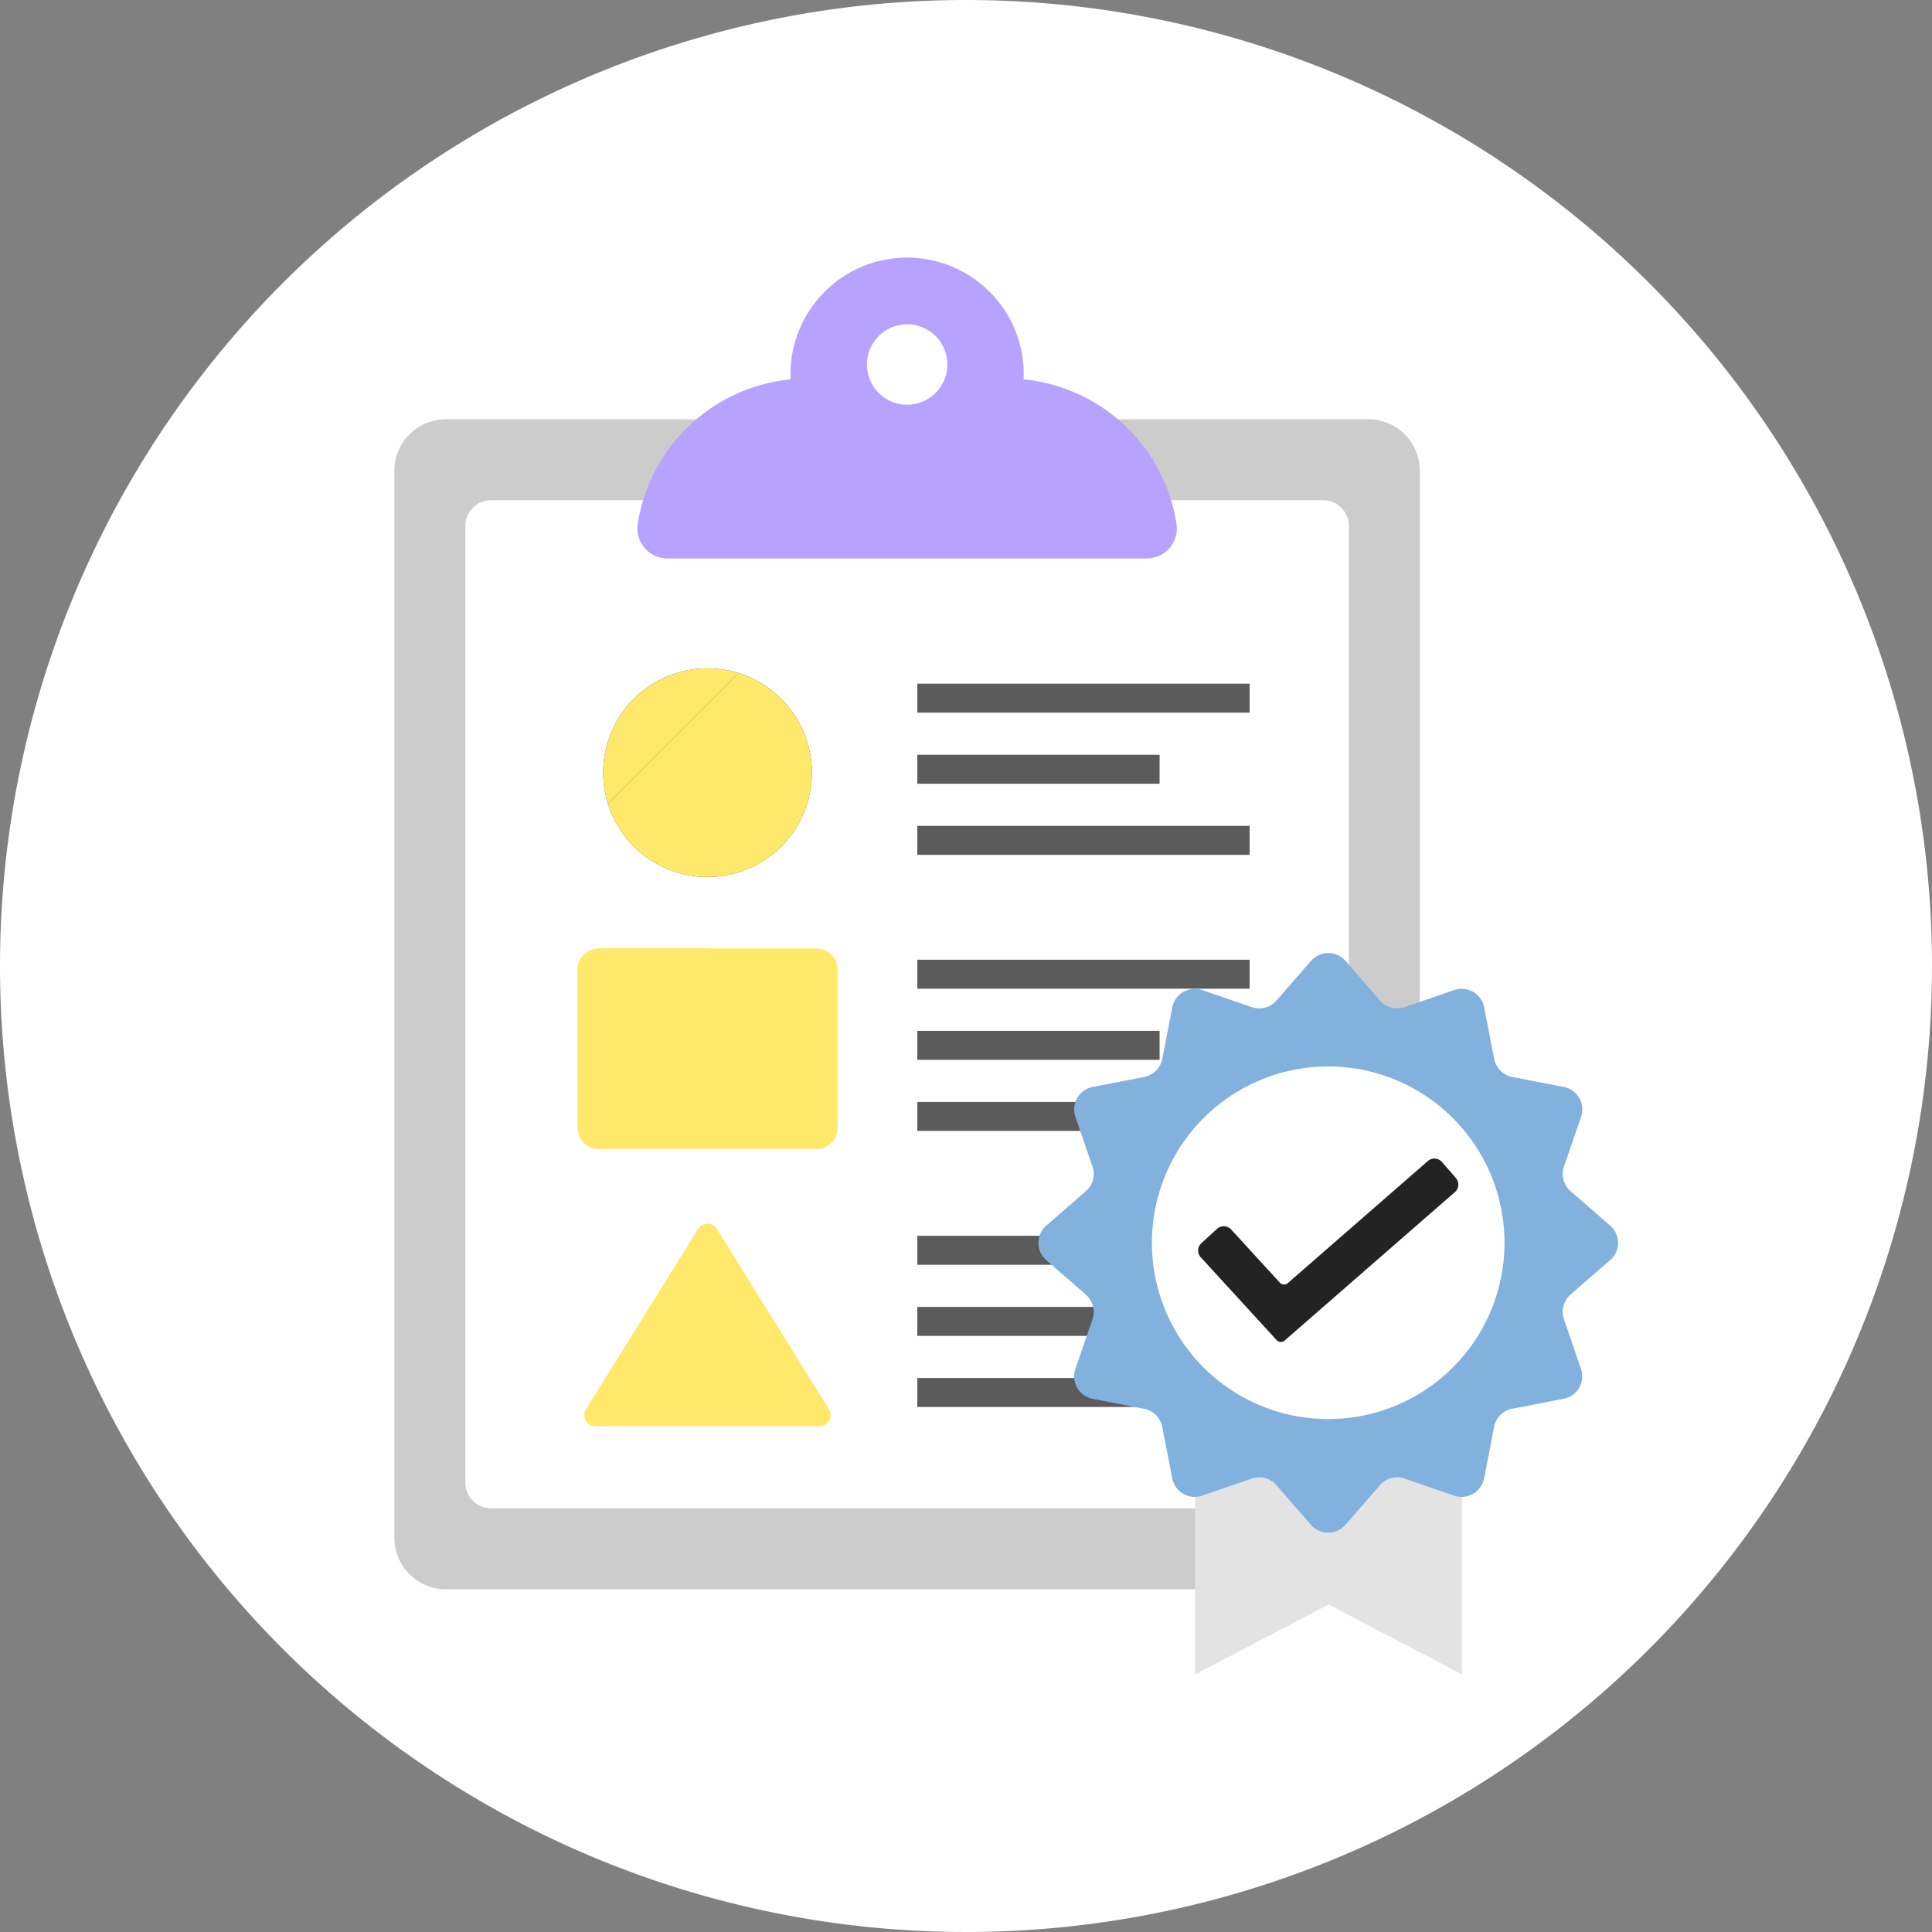 <svg xmlns="http://www.w3.org/2000/svg" width="150" height="150" viewBox="0 0 150 150"><rect x="0" y="0" width="150" height="150" fill="#808080" stroke="none"/><defs><style>.a{fill:#fff;}.b{fill:#ccc;}.c{fill:#b7a2ff;}.d{fill:#5b5b5b;}.e{fill:#ffe86a;}.f{fill:#414141;}.g{fill:#e3e3e3;}.h{fill:#82b1de;}.i{fill:#232323;}</style></defs><g transform="translate(17726.553 12074)"><path class="a" d="M455.447,75a75,75,0,1,1-75-75,75,75,0,0,1,75,75" transform="translate(-18032 -12074)"/><path class="b" d="M411.682,123.392H340.068a4,4,0,0,1-4-4V36.553a4,4,0,0,1,4-4h71.614a4,4,0,0,1,4,4v82.839a4,4,0,0,1-4,4" transform="translate(-18032 -12074)"/><path class="a" d="M408.175,117.108h-64.6a2,2,0,0,1-2-2V40.837a2,2,0,0,1,2-2h64.6a2,2,0,0,1,2,2v74.271a2,2,0,0,1-2,2" transform="translate(-18032 -12074)"/><path class="c" d="M394.482,43.359H357.268a2.333,2.333,0,0,1-2.306-2.692,13.321,13.321,0,0,1,13.163-11.275h15.5a13.321,13.321,0,0,1,13.163,11.275,2.333,2.333,0,0,1-2.306,2.692" transform="translate(-18032 -12074)"/><path class="c" d="M384.931,29.056A9.056,9.056,0,1,1,375.875,20a9.056,9.056,0,0,1,9.056,9.056" transform="translate(-18032 -12074)"/><path class="a" d="M379,28.3a3.122,3.122,0,1,1-3.122-3.122A3.122,3.122,0,0,1,379,28.3" transform="translate(-18032 -12074)"/><rect class="d" width="25.802" height="2.249" transform="translate(-17655.334 -12020.92)"/><rect class="d" width="18.812" height="2.249" transform="translate(-17655.334 -12015.399)"/><rect class="d" width="25.802" height="2.249" transform="translate(-17655.334 -12009.879)"/><rect class="d" width="25.802" height="2.249" transform="translate(-17655.334 -11999.487)"/><rect class="d" width="18.812" height="2.249" transform="translate(-17655.334 -11993.966)"/><rect class="d" width="25.802" height="2.249" transform="translate(-17655.334 -11988.445)"/><path class="e" d="M368.823,89.21H351.939a1.65,1.65,0,0,1-1.65-1.65V75.289a1.65,1.65,0,0,1,1.65-1.65h16.884a1.65,1.65,0,0,1,1.65,1.65V87.56a1.65,1.65,0,0,1-1.65,1.65" transform="translate(-18032 -12074)"/><rect class="d" width="25.802" height="2.249" transform="translate(-17655.334 -11978.053)"/><rect class="d" width="18.812" height="2.249" transform="translate(-17655.334 -11972.532)"/><rect class="d" width="25.802" height="2.249" transform="translate(-17655.334 -11967.012)"/><path class="f" d="M368.48,59.991a8.1,8.1,0,1,1-8.1-8.1,8.1,8.1,0,0,1,8.1,8.1" transform="translate(-18032 -12074)"/><path class="e" d="M360.381,51.892A8.1,8.1,0,0,0,352.646,62.4l10.142-10.142a8.075,8.075,0,0,0-2.407-.364" transform="translate(-18032 -12074)"/><path class="e" d="M362.788,52.256,352.646,62.4a8.1,8.1,0,1,0,10.142-10.142" transform="translate(-18032 -12074)"/><path class="e" d="M369.09,110.727H351.673a.854.854,0,0,1-.725-1.305l8.708-14a.853.853,0,0,1,1.45,0l8.709,14a.854.854,0,0,1-.725,1.305" transform="translate(-18032 -12074)"/><path class="e" d="M352.071,73.639a1.782,1.782,0,0,0-1.782,1.782v8.5l10.285-10.285Z" transform="translate(-18032 -12074)"/><path class="e" d="M361.106,95.418a.854.854,0,0,0-1.45,0l-8.691,13.975,11.611-11.611Z" transform="translate(-18032 -12074)"/><path class="g" d="M418.955,130,408.6,124.574,398.237,130V111.256h20.718Z" transform="translate(-18032 -12074)"/><path class="h" d="M430.458,97.831l-3.074,2.677a1.777,1.777,0,0,0-.513,1.917l1.324,3.852a1.776,1.776,0,0,1-1.341,2.321l-4,.776a1.776,1.776,0,0,0-1.406,1.406l-.776,4a1.776,1.776,0,0,1-2.321,1.342l-3.852-1.324a1.773,1.773,0,0,0-1.917.513l-2.676,3.073a1.776,1.776,0,0,1-2.68,0l-2.676-3.073a1.777,1.777,0,0,0-1.918-.514l-3.852,1.325a1.776,1.776,0,0,1-2.321-1.342l-.776-4a1.776,1.776,0,0,0-1.4-1.4l-4-.776a1.777,1.777,0,0,1-1.342-2.322l1.325-3.851a1.777,1.777,0,0,0-.514-1.918l-3.073-2.676a1.776,1.776,0,0,1,0-2.679l3.073-2.677a1.776,1.776,0,0,0,.514-1.917l-1.325-3.852a1.777,1.777,0,0,1,1.342-2.322l4-.775a1.778,1.778,0,0,0,1.406-1.406l.775-4a1.777,1.777,0,0,1,2.322-1.341l3.851,1.324a1.779,1.779,0,0,0,1.918-.513l2.676-3.074a1.777,1.777,0,0,1,2.68,0l2.676,3.074a1.777,1.777,0,0,0,1.917.513l3.852-1.324a1.777,1.777,0,0,1,2.322,1.342l.775,4a1.777,1.777,0,0,0,1.406,1.406l4,.776a1.776,1.776,0,0,1,1.341,2.321l-1.324,3.852a1.777,1.777,0,0,0,.513,1.917l3.074,2.677a1.776,1.776,0,0,1,0,2.679" transform="translate(-18032 -12074)"/><path class="a" d="M422.257,96.491A13.688,13.688,0,1,1,408.569,82.8a13.688,13.688,0,0,1,13.688,13.688" transform="translate(-18032 -12074)"/><path class="i" d="M404.559,104.041l-5.883-6.423a.775.775,0,0,1,.049-1.1l1.209-1.108a.776.776,0,0,1,1.1.048l3.778,4.125a.447.447,0,0,0,.622.035L416.3,90.145a.776.776,0,0,1,1.1.074l1.078,1.236a.777.777,0,0,1-.074,1.1l-13.218,11.525a.446.446,0,0,1-.622-.035" transform="translate(-18032 -12074)"/></g></svg>